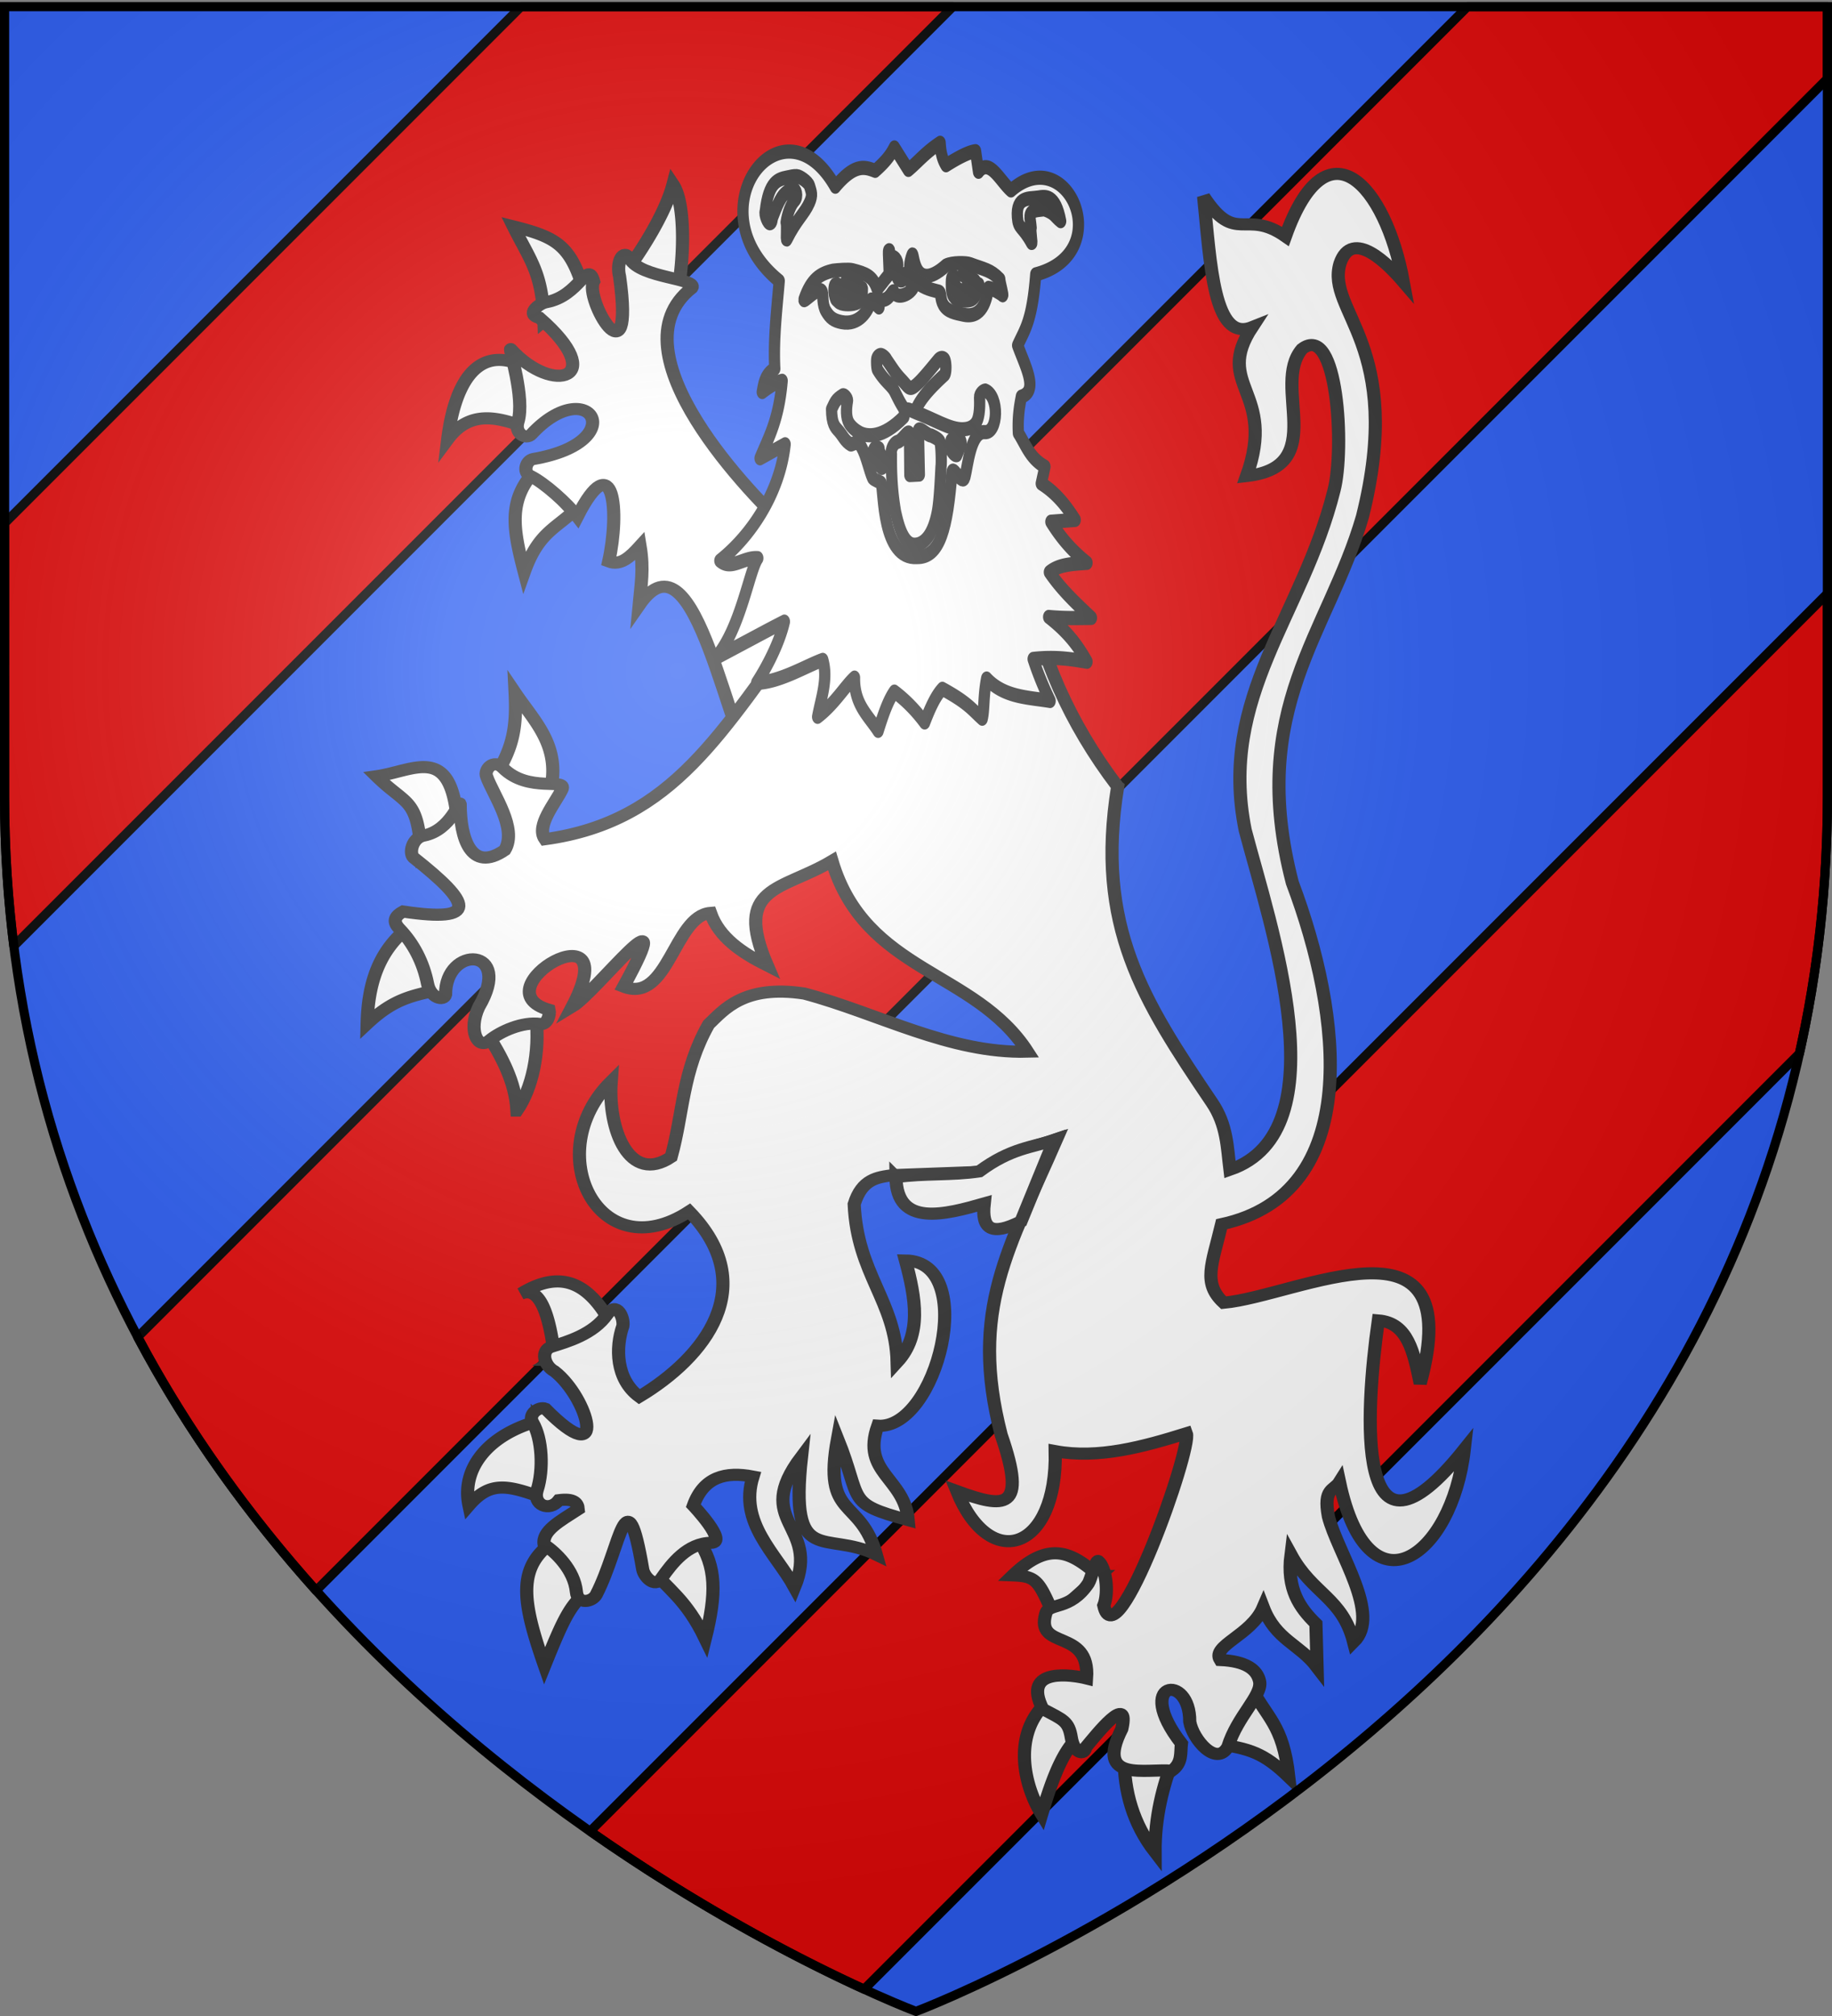 <svg xmlns="http://www.w3.org/2000/svg" xmlns:xlink="http://www.w3.org/1999/xlink" height="660" width="600" version="1.0"><rect width="100%" height="100%" fill="#808080" stroke="none"/><defs><linearGradient id="b"><stop style="stop-color:white;stop-opacity:.314" offset="0"/><stop offset=".19" style="stop-color:white;stop-opacity:.251"/><stop style="stop-color:#6b6b6b;stop-opacity:.125" offset=".6"/><stop style="stop-color:black;stop-opacity:.125" offset="1"/></linearGradient><linearGradient id="a"><stop offset="0" style="stop-color:#fd0000;stop-opacity:1"/><stop style="stop-color:#e77275;stop-opacity:.659" offset=".5"/><stop style="stop-color:black;stop-opacity:.323" offset="1"/></linearGradient><radialGradient xlink:href="#b" id="c" gradientUnits="userSpaceOnUse" gradientTransform="matrix(1.353 0 0 1.349 -77.63 -85.747)" cx="221.445" cy="226.331" fx="221.445" fy="226.331" r="300"/></defs><g style="display:inline"><path style="fill:#2b5df2;fill-opacity:1;fill-rule:evenodd;stroke:none;stroke-width:1px;stroke-linecap:butt;stroke-linejoin:miter;stroke-opacity:1" d="M300 658.5s298.5-112.32 298.5-397.772V2.176H1.5v258.552C1.5 546.18 300 658.5 300 658.5z"/></g><g style="display:inline"><g style="display:inline"><path d="M170.625 2.188 1.5 171.313v89.406c0 16.932 1.055 33.273 3.031 49L312.062 2.188H170.625zM598.5 194.313 193.281 599.53c37.322 26.132 70.623 42.95 89.75 51.688l306.281-306.282c5.885-26.213 9.188-54.262 9.188-84.218v-66.406zM480.625 2.188 45.094 437.717c16.598 31.258 36.785 58.857 58.437 83L598.5 25.75V2.187H480.625z" style="fill:#e20909;fill-opacity:1;fill-rule:nonzero;stroke:#000;stroke-width:3;stroke-linecap:round;stroke-linejoin:round;stroke-miterlimit:4;stroke-dashoffset:0;stroke-opacity:1;display:inline"/></g><g style="display:inline"><path style="fill:#fff;fill-opacity:1;fill-rule:evenodd;stroke:#313131;stroke-width:3.118;stroke-linecap:butt;stroke-linejoin:miter;stroke-miterlimit:4;stroke-dasharray:none;stroke-opacity:1" d="m361.25 53.363 12.268 5.652c1.792-10.444 1.77-23.702-1.037-28.26-1.75 7.245-7.195 16.663-11.23 22.608zM341.9 65.895l9.33-8.355c-3.16-11.236-6.54-13.225-16.586-15.972 3.98 8.737 6.846 11.782 7.256 24.327zM336.89 77.445l.345 15.727c-6.428-2.553-12.974-4.344-18.141 3.194 1.406-12.489 6.054-24.808 17.796-18.921zM340.172 103.984l8.639 11.058c-4.567 4.496-8.38 5.789-11.576 15.481-2.77-11.498-3.878-18.796 2.937-26.539zM344.492 333.254l13.649-8.6a45.228 45.228 0 0 0-1.323-2.528c-5.033-8.883-11.344-11.9-20.326-5.905 1.825-.68 6.052-1.994 8 17.033zM340.69 348.98l1.728 20.15c-9.039-3.67-13.202-4.766-18.289 1.602-1.884-9.73 4.845-18.334 16.562-21.751zM344.664 379.697l7.602 13.024c-4.177 3.632-5.729 7.223-10.223 19.319-5.283-16.464-6.836-25.706 2.621-32.343zM460.093 422.468c-6.982 8.236-4.338 20.492-.244 27.801 2.535-9.174 5.671-19.281 11.37-21.84l-11.126-5.961zM330.897 185.526l12.213 2.5c3.298-12.276-3.263-18.732-8.044-26.42.41 8.946-.515 13.945-4.435 20.955-.638 1.143 1.103 1.599.266 2.965zM321.34 194.168l-8.525 8.961c-.894-14.643-3.38-12.343-10.599-20.043 8.848-1.38 17.537-8.388 19.124 11.082zM473.41 388.932l-10.63 10.252c-3.683-9.213-4.184-10.19-9.773-10.426 9-9.433 14.37-5.513 20.402.174zM310.455 221.445l7.257 16.464c-7.474 1.625-11.613 2.682-17.712 8.871.214-9.72 2.41-18.89 10.455-25.335z" transform="matrix(1.382 0 0 1.272 -294.356 21.247)"/><path style="fill:#fff;fill-opacity:1;fill-rule:evenodd;stroke:#313131;stroke-width:3.118;stroke-linecap:butt;stroke-linejoin:miter;stroke-miterlimit:4;stroke-dasharray:none;stroke-opacity:1" d="M400.232 119.872c-8.733-8.484-42.577-46.095-23.307-62.45 1.561-2.527-12.064-2.496-14.633-7.463-1.49-2.88-3.359.569-2.46 4.573 3.659 28.509-8.447 5.556-6.154 1.195-1.462-5.775-3.317 3.772-11.206 5.335-2.061.408-4.833 3.324-1.63 4.036 16.61 15.723 3.286 20.013-6.803 8.051-.546-.393 3.434 12.562 1.686 18.77-.842 2.988 1.947 4.625 3.202 3.155 13.634-15.966 24.125 1.94.47 6.36-1.746.326-2.538 3.394-.821 4.305 3.511 1.864 8.847 7.13 11.236 10.498 8.731-18.564 10.056-1.197 7.435 11.566 2.872 1.199 5.171-1.273 7.435-3.965.922 6.032.222 9.952-.232 15.201 13.72-21.469 20.943 36.292 29.635 47.596 12.097-7.437 21.217-57.876 6.147-66.763zM479.396 435.326l11.728.348c-2.54 7.345-4.448 15.139-4.398 24.326-5.156-7.26-7.386-15.56-7.33-24.674zM508.83 416.314l-7.676 15.8c7.934 1.188 11.302 2.308 17.276 8.544-1.47-13.99-5.15-14.79-9.6-24.344zM335.507 269.117c-.409-7.533-3.67-13.907-7.256-20.15L340 245.035c1.005 9.05-.93 18.484-4.493 24.082zM366.797 386.434l11.558-6.982c4.496 6.96 4.427 14.06 1.775 25.64-4.607-10.333-8.726-12.557-13.333-18.658z" transform="matrix(1.382 0 0 1.272 -294.356 21.247)"/><path style="fill:#fff;fill-opacity:1;fill-rule:evenodd;stroke:#313131;stroke-width:3.118;stroke-linecap:butt;stroke-linejoin:miter;stroke-miterlimit:4;stroke-dasharray:none;stroke-opacity:1" d="M477.854 185.735c-11.442-16.334-18.363-33.74-21.513-52.04l-52.48 8.818c-19.874 28.756-31.08 52.218-61.716 56.775-2.215-3.507 2.522-9.356 4.002-12.78 1.384-3.216-7.912 1.035-13.973-5.564-2.288-2.49-4.551.514-3.846 2.24 1.423 4.455 7.378 13.322 4.288 18.908-8.088 6.033-10.577-3.316-10.565-11.79.002-1.55-2.167 6.691-8.618 8.05-2.795.588-3.528 4.527-2.441 5.667 13.812 11.838 15.63 16.812-2.486 13.885-1.621.965-2.716 2.338-.892 4.394 3.372 3.8 5.698 8.678 6.706 14.203.67 3.68 3.878 4.536 4.259 2.818-.048-12.902 16.277-12.324 7.875 3.163-2.586 5.943-.254 11.128 2.491 8.636 2.592-2.352 7.888-4.95 12.1-4.275 1.69.27 2.334-2.52 2.086-3.624-16.975-5.254 18.54-27.88 5.47-.826 5.647-3.694 25.981-32.533 12.177-5.169 10.54 4.497 11.98-18.218 20.586-18.968 2.069 6.372 7.415 10.235 13.472 13.553-8.186-20.634 3.35-19.182 15.328-26.913 7.879 28.724 33.883 28.063 46.331 49.073-18.466.532-35.284-9.872-52.903-14.956-14.337-2.364-19.09 4.253-22.673 7.945-6.315 12.168-5.964 22.757-8.872 34.117-9.845 7.158-15.053-6.99-14.206-19.464-16.88 18.132-3.057 48.644 18.478 33.485 17.146 19.255 3.654 37.58-11.83 47.67-5.593-4.464-5.647-12.706-3.888-18.185.353-2.12-1.457-6.534-3.701-3.014-3.321 5.206-9.627 7.099-13.174 8.316-2.67.916-1.903 4.84.685 6.368 7.934 6.712 13.064 26.378-2.17 9.621-1.511-.666-4.193 1.377-3.012 3.536 2.278 4.161 2.613 12.189 1.063 17.403-1.136 3.824 2.949 5.701 5.139 2.594 3.511-.5 4.476.647 4.6 2.337-4.385 3.096-8.624 5.544-8.093 9.077 2.63 1.888 7.157 6.46 7.655 12.204.292 3.379 3.816 2.57 4.71.685 5.906-12.462 7.064-31.49 11-6.515.294 1.868 2.799 4.892 4.416 2.377 2.522-3.923 6.199-9.113 11.817-9.199 4.067-.062-4.232-9.564-4.232-9.564 2.45-7.438 7.667-8.822 14.13-7.477-3.422 11.905 5.429 19.773 9.858 28.508 6.116-16.24-10.14-16.629 1.643-33.65-2.911 28.737 5.61 18.823 17.744 25.238-3.846-14.977-12.77-8.953-9.201-29.91 5.98 16.176 1.68 16.595 16.758 21.03-.878-10.886-11.182-12.14-7.229-24.302 14.014 1.114 24.039-42.282 6.572-42.53 2.377 9.56 3.977 19.14-1.972 26.172-.376-15.86-9.452-22.53-10.186-40.66 1.846-6.543 5.544-6.94 9.2-7.477l20.682-.827c6.487-5.437 12.158-6.232 18.073-8.412-11.247 28.026-20.763 43.85-13.124 76.07 6.273 19.643.783 18.981-10.515 14.488 7.88 21.13 23.872 15.299 23.33-10.281 10.186 2.053 20.885-1.14 31.072-4.592 1.388 3.945-16.64 59.188-19.571 44.317 1.266-3.37.467-9.899-1.306-11.433-.563-.486-1.784 4.825-2.352 5.75-4.381 7.123-9.298 4.866-10.067 7.696-2.641 9.711 10.513 3.597 9.651 16.759-3.084-.838-15.523-3.103-10.384 7.867 4.83 2.785 6.13 3.068 6.77 7.396.59 3.983 3.14 4.708 3.395 2.508 2.686-3.497 10.554-14.332 8.565-4.763-6.534 13.916 5.962 10.12 11.829 10.749 2.585-2.013 2.027-4.586 2.3-7.01-11.492-16.1 2.054-18.351 1.972-5.609.695 4.473 6.304 11.737 9.045 6.435 2.241-7.922 8.214-13.216 7.51-16.837-.596-3.07-3.296-5.2-9.326-5.488-2.135-3.774 7.327-6.298 10.186-13.553 2.985 8.444 8.566 9.44 12.759 15.4l-.272-11.194c-3.866-4.067-6.951-8.898-5.915-17.76 5.086 10.108 12.144 11.044 14.854 22.506 6.593-7.08-3.746-22.811-5.982-32.32-1.274-7.377 1.37-6.704 2.629-8.88 6.814 34.779 26.679 19.419 29.573-8.412-26.102 35.372-23.49-9.17-20.373-33.182 7.003.604 8.376 8.156 9.934 16.22 11.587-46.116-29.074-22.506-46.592-20.766-5.04-5.062-2.733-9.97-.473-20.224 33.72-7.946 28.572-53.8 16.758-87.862-10.728-44.904 8.551-64.132 16.619-94.263 10.179-44.308-8.718-52.636-5.33-65.134 2.916-9.382 11.638.454 14.999 4.702-4.211-24.898-18.05-41.735-27.93-11.684-9.561-7.205-11.7 2.384-19.388-10.281 1.647 17.437 2.329 37.62 11.501 33.65-9.16 15.118 5.92 16.45-1.314 38.322 19.76-2.455 5.734-23.265 13.144-32.715 8.465-7.118 10.135 25.842 7.557 36.454-7.446 32.306-27.477 52.947-21.03 87.395 5.963 24.608 22.764 77.474-3.614 87.396-.656-5.764-.668-11.528-4.272-17.293-16.333-26.255-27.676-45.383-22.344-81.32z" transform="matrix(1.382 0 0 1.272 -294.356 21.247)"/><path style="fill:#fff;fill-opacity:1;fill-rule:evenodd;stroke:#313131;stroke-width:3.118;stroke-linecap:butt;stroke-linejoin:miter;stroke-miterlimit:4;stroke-dasharray:none;stroke-opacity:1" d="M425.326 286.264c.11 13.025 11.785 9.602 20.911 6.774-.675 6.684 1.723 8.41 8.713 4.627l7.9-20.985c-5.319 2.007-10.16 2.008-17.774 8.096-6.583 1.074-12.869.454-19.75 1.488z" transform="matrix(1.382 0 0 1.272 -294.356 21.247)"/><g style="fill:#fff;fill-opacity:1;stroke:#313131;stroke-width:3.733;stroke-miterlimit:4;stroke-dasharray:none;stroke-opacity:1"><path style="opacity:1;color:#000;fill:#fff;fill-opacity:1;fill-rule:nonzero;stroke:#313131;stroke-width:3.733;stroke-linecap:round;stroke-linejoin:round;marker:none;marker-start:none;marker-mid:none;marker-end:none;stroke-miterlimit:4;stroke-dasharray:none;stroke-dashoffset:0;stroke-opacity:1;visibility:visible;display:inline;overflow:visible" d="M205.422 279.515c-2.779 3.169-5.784 18.62-14.068 26.272 19.044-8 16.738-7.093 22.903-9.583-1.598 5.51-5.819 11.943-9.212 16.106 7.707-.203 16.5-4.502 21.974-6.044 1.83 4.99-.54 9.981-1.718 14.971 5.76-3.45 9.2-8.182 12.272-10.308-.133 7.07 4.554 9.923 7.853 13.99 1.63-4.113 3.313-8.02 5.4-10.308a45.39 45.39 0 0 1 10.062 8.099c1.778-3.688 3.653-6.984 5.89-8.835 8.64 3.73 9.825 5.436 13.253 7.853.741-2.36.334-5.9 1.473-10.553 5.721 4.92 13.63 4.919 21.107 5.89-2.086-3.477-4.021-7.105-5.645-11.044 7.469-.653 12.708.032 17.916.736-2.695-3.753-5.955-7.57-12.762-11.78 5.37.395 9.757.297 14.234.245-4.796-3.608-9.639-7.077-13.989-12.026 3.238-2.064 7.937-2.18 12.517-2.454-5.3-3.341-9.034-6.996-12.026-10.799l8.1-.49c-2.885-3.543-6.119-6.945-11.29-9.572l1.227-4.418c-5.035-2.249-6.357-5.735-8.836-8.835-.256-4.065.328-6.871.982-9.572 5.813-1.552 1.307-7.992-1.227-13.498 2.424-4.232 4.82-6.367 6.021-18.67 26.955-5.604 10.595-35.239-8.23-22.071-3.6-2.428-7.2-8.724-10.799-4.909l-.981-5.399c-2.243.197-5.73 1.638-9.818 3.681-1.533-1.963-1.793-3.926-1.963-5.89-4.96 2.58-7.322 4.99-10.553 7.118l-4.663-5.89c-1.049 1.582-2.165 3.194-6.381 6.135-3.36-1.026-6.73-2.03-13.253 4.172-17.634-24.75-47.572 6.064-18.653 24.788-.807 7.69-1.976 15.38-1.472 23.07-3.217 1.437-3.66 3.798-4.173 6.136 2.21-1.322 4.418-2.536 6.627-2.945-1.144 10.395-4.463 14.807-7.363 20.37l8.345-3.681c-1.724 12.672-11.262 23.996-21.705 30.607 3.87 2.596 7.836-.966 12.624-.665z" transform="matrix(.985 0 0 1.245 45.855 -165.265)"/><g style="fill:#fff;fill-opacity:1;stroke:#313131;stroke-width:3.733;stroke-miterlimit:4;stroke-dasharray:none;stroke-opacity:1"><g style="fill:#fff;fill-opacity:1;stroke:#313131;stroke-width:3.733;stroke-miterlimit:4;stroke-dasharray:none;stroke-opacity:1"><path style="opacity:1;color:#000;fill:#fff;fill-opacity:1;fill-rule:nonzero;stroke:#313131;stroke-width:3.733;stroke-linecap:round;stroke-linejoin:round;marker:none;stroke-miterlimit:4;stroke-dasharray:none;stroke-dashoffset:0;stroke-opacity:1;visibility:visible;display:inline;overflow:visible" d="M230.423 203.924c-4.347.768-7.357 2.324-9.613 7.481-.676 1.546 5.35-4.088 6.048-1.845.28.901-.007 3.333 1.16 4.918 1.323 1.794 2.572 2.553 5.266 2.971 5.833.905 9.09-3.084 9.89-5.946.994.38 2.089 1.886 2.512 2.084.201.093-.601-2.158.596-1.991 3.017.42 3.984-2.962 4.363-2.134.978 2.14 5.876.622 6.735-1.614.308-.801-.952-1.476-2.335-1.642-.738-.089-.283-1.455-.586-1.47-.808-.04-.114 2.513-2.152 1.55-1.097-.519-.552-2.985-.549-3.126.48-.693.212-2.545-1.618-2.949-1.27-.28-.605-2.101-1.208-1.585-.282.241.384 6.029.058 6.335-1.725 1.615-3.815 3.995-3.931 3.71-1.35-3.313-3.653-3.942-8.115-4.867-1.366-.282-5.03-.013-6.521.12zM267.973 202.574c-11.279 8-10.502-4.405-11.27-2.765-3.755 8.025 7.297 9.22 8.932 9.628.916.229.3 1.86 1.468 3.446 1.322 1.793 3.99 2.143 6.676 2.603 6.373 1.09 7.765-4.029 8.357-7.05 1.086.055 4.247 1.547 4.598 1.899.585.586-.879-3.34-.862-4.169-3.05-2.467-4.97-2.512-9.844-3.957-1.337-.396-6.01-.443-8.055.365z" transform="matrix(.985 0 0 1.245 45.855 -165.265)"/></g><g style="fill:#fff;fill-opacity:1;stroke:#313131;stroke-width:3.733;stroke-miterlimit:4;stroke-dasharray:none;stroke-opacity:1"><path style="opacity:1;color:#000;fill:#fff;fill-opacity:1;fill-rule:nonzero;stroke:#313131;stroke-width:3.733;stroke-linecap:round;stroke-linejoin:round;marker:none;stroke-miterlimit:4;stroke-dasharray:none;stroke-dashoffset:0;stroke-opacity:1;visibility:visible;display:inline;overflow:visible" d="M231.12 207.6c-.426.212-.451 1.995-.292 2.443.604 1.794.21 1.097 1.273 1.975 1.063.879 3.922.784 5.127.603 2.411-.361 2.944-1.221 2.96-3.965.01-.539-.883.071-.978-.46-.067-.375-.543-1.203-1.263-.874-.49.224-.023 2.052-.33 2.776-.608 1.43-1.758 1.352-2.453 1.456-.347.053-1.696-1.125-2.2-1.541-1.5-1.744-.448-3.107-1.845-2.412zM270.02 205.637c-.39.272-.267 3.284-.108 3.731.604 1.794.096.598.966 1.669.585.719 3.08.915 5.128.602 1.228-.187 2.33-1.41 2.959-3.964.01-.54-.883.07-.978-.46-.067-.375-.543-1.204-1.263-.875-.49.224-.075 2.032-.33 2.776-.428 1.251-1.12.163-1.962.414-.336.1-1.325-.443-1.955-.622-2.884-.818-.576-4.586-2.458-3.27z" transform="matrix(.985 0 0 1.245 45.855 -165.265)"/><path style="opacity:1;color:#000;fill:#fff;fill-opacity:1;fill-rule:nonzero;stroke:#313131;stroke-width:3.733;stroke-linecap:round;stroke-linejoin:round;marker:none;stroke-miterlimit:4;stroke-dasharray:none;stroke-dashoffset:0;stroke-opacity:1;visibility:visible;display:inline;overflow:visible" d="M234.675 206.733c-.045.175-.006.376.137.486.82.237 1.09.711 1.282 1.344l.635-.04c.818-2.125-.736-2.361-2.054-1.79zM273.635 204.694c-.045.175-.005.376.138.486.82.237 1.09.71 1.281 1.343l.635-.04c.818-2.124-.735-2.36-2.054-1.79z" transform="matrix(.985 0 0 1.245 45.855 -165.265)"/></g><g style="fill:#fff;fill-opacity:1;stroke:#313131;stroke-width:3.733;stroke-miterlimit:4;stroke-dasharray:none;stroke-opacity:1"><path style="opacity:1;color:#000;fill:#fff;fill-opacity:1;fill-rule:nonzero;stroke:#313131;stroke-width:3.733;stroke-linecap:round;stroke-linejoin:round;marker:none;stroke-miterlimit:4;stroke-dasharray:none;stroke-dashoffset:0;stroke-opacity:1;visibility:visible;display:inline;overflow:visible" d="M218.406 179.063c-1.084-.044-2.017.154-3.279.357-2.97.477-6.134 1.086-7.225 8.903-.449.699.81 3.313 1.619 3.121.71-.169.534-.97.894-1.705 1.21-2.478 1.97-3.93 2.88-5.031 1.15-1.392 2.865-2.16 3.857-2.297.963-.134 1.82 1.996.545 3.044-1.335 1.097-2.474 3.607-2.861 5.777.368.665-.134 5.03.235 4.441 3.382-5.382 5.875-6.709 7.525-9.651 1.156-2.06.613-2.76 0-4.414-.352-.948-3.105-2.502-4.19-2.546zM298.586 184.697c2.474-.3 5.877-.861 7.532 6.203-2.15-1.323-1.95-2.13-5.454-3.125-1.965.243-4.56.102-4.709 1.668-.09.957.153 1.394.346 3.2-.37.665.53 4.52.132 3.95-3.312-4.749-4.4-3.566-4.703-6.767-.512-5.437 3.864-4.768 6.856-5.13z" transform="matrix(.985 0 0 1.245 45.855 -165.265)"/></g><path style="opacity:1;color:#000;fill:#fff;fill-opacity:1;fill-rule:nonzero;stroke:#313131;stroke-width:3.733;stroke-linecap:round;stroke-linejoin:round;marker:none;stroke-miterlimit:4;stroke-dasharray:none;stroke-dashoffset:0;stroke-opacity:1;visibility:visible;display:inline;overflow:visible" d="M246.188 226.094a1.5 1.5 0 0 0-1.152.83c-.22.454-.111 2.548.145 2.982 2.477 3.221 4.566 3.966 5.725 5.781 1.142 1.788 3.567 5.95 5.33 5.979.327.005.966 2.098.976 1.773.108-3.568 3.36-7.112 10.278-12.138.67-.487.59-3.693-.084-4.176-.673-.483-1.495-.23-2.094.344-3.997 3.83-6.805 6.57-8.53 7.187-1.193.427-1.86-.636-3.338-1.864-2.04-1.696-2.528-2.382-5.118-5.396-.296-.556-1.515-1.39-2.138-1.302h0z" transform="matrix(.985 0 0 1.245 45.855 -165.265)"/><path style="opacity:1;color:#000;fill:#fff;fill-opacity:1;fill-rule:nonzero;stroke:#313131;stroke-width:3.733;stroke-linecap:round;stroke-linejoin:round;marker:none;stroke-miterlimit:4;stroke-dasharray:none;stroke-dashoffset:0;stroke-opacity:1;visibility:visible;display:inline;overflow:visible" d="M281.042 235.434c-.817.067-1.95.95-1.896 1.767.178 3.485-.245 5.653-1.209 6.768-.963 1.115-2.373 1.628-4.468 1.656-4.19.055-9.4-2.62-15.396-4.396-4.283-1.577-3.589-.708-4.1 1.135-7.12 5.737-12.162 5.226-14.644 4.202-1.21-.5-2.878-1.535-3.662-2.712-.907-1.36-.935-3.456-.417-5.76.115-.556-1.07-1.641-1.58-1.394-2.583 1.247-2.644 1.938-3.732 3.653.028 3.817 1.162 4.68 2.246 5.615 1.484 1.28 2.09 2.721 4.111 3.64.467.212 2.152-1.348 3.575.668 1.635 2.315 2.547 6.07 3.717 8.133.215.38 2.771 1.149 2.843 1.31 1.016 2.296.118 20.116 11.906 19.51 7.808.1 10.145-7.672 11.62-22.16.246-2.406 3.438 3.698 4.325 1.1.92-2.692 1.92-12.14 6.632-11.798 4.457.325 4.886-9.54.129-10.937z" transform="matrix(.985 0 0 1.245 45.855 -165.265)"/><g style="fill:#fff;fill-opacity:1;stroke:#313131;stroke-width:3.733;stroke-miterlimit:4;stroke-dasharray:none;stroke-opacity:1"><path style="opacity:1;color:#000;fill:#fff;fill-opacity:1;fill-rule:nonzero;stroke:#313131;stroke-width:3.733;stroke-linecap:round;stroke-linejoin:round;marker:none;stroke-miterlimit:4;stroke-dasharray:none;stroke-dashoffset:0;stroke-opacity:1;visibility:visible;display:inline;overflow:visible" d="M263.037 247.256c-1.094.082-3.97-2.384-4.213-1.314l.307 11.587-3.166.134-.113-10.843c-.267-1.355-2.503 1.813-3.858 2.08-1.355.268-2.42 1.89-2.153 3.245-.058 4.84.186 9.838 1.412 15.344.424 1.262 2.024 8.398 6.143 8.496 3.152.075 6.222-2.404 7.716-8.668.72-3.02 1.066-9.513 1.225-11.936.193-.78.061-6.024-.46-6.637-.52-.613-1.855-1.122-2.84-1.488zM243.71 251.933c.846 1.875 1.245 2.782 2.903 3.846.576.07-.086-1.366.223-1.857.309-.492-.675-1.976-.988-2.465l-.125-.805c-1.234-.708-1.804-.037-2.012 1.28zM269.664 248.537l.055 1.432a1.5 1.5 0 0 0 .252 1.534c.363.424 1.055 1.041 1.6.916l1.366-2.607a1.5 1.5 0 0 0-.23-1.43c-.316-.406-.942-.253-1.455-.201-.767.079-1.16-.07-1.588.356z" transform="matrix(.985 0 0 1.245 45.855 -165.265)"/></g></g></g></g></g><g style="display:inline"><path d="M300 658.5s298.5-112.32 298.5-397.772V2.176H1.5v258.552C1.5 546.18 300 658.5 300 658.5z" style="opacity:1;fill:url(#c);fill-opacity:1;fill-rule:evenodd;stroke:none;stroke-width:1px;stroke-linecap:butt;stroke-linejoin:miter;stroke-opacity:1"/></g><g style="display:inline"><path d="M300 658.5S1.5 546.18 1.5 260.728V2.176h597v258.552C598.5 546.18 300 658.5 300 658.5z" style="opacity:1;fill:none;fill-opacity:1;fill-rule:evenodd;stroke:#000;stroke-width:3;stroke-linecap:butt;stroke-linejoin:miter;stroke-miterlimit:4;stroke-dasharray:none;stroke-opacity:1"/></g></svg>